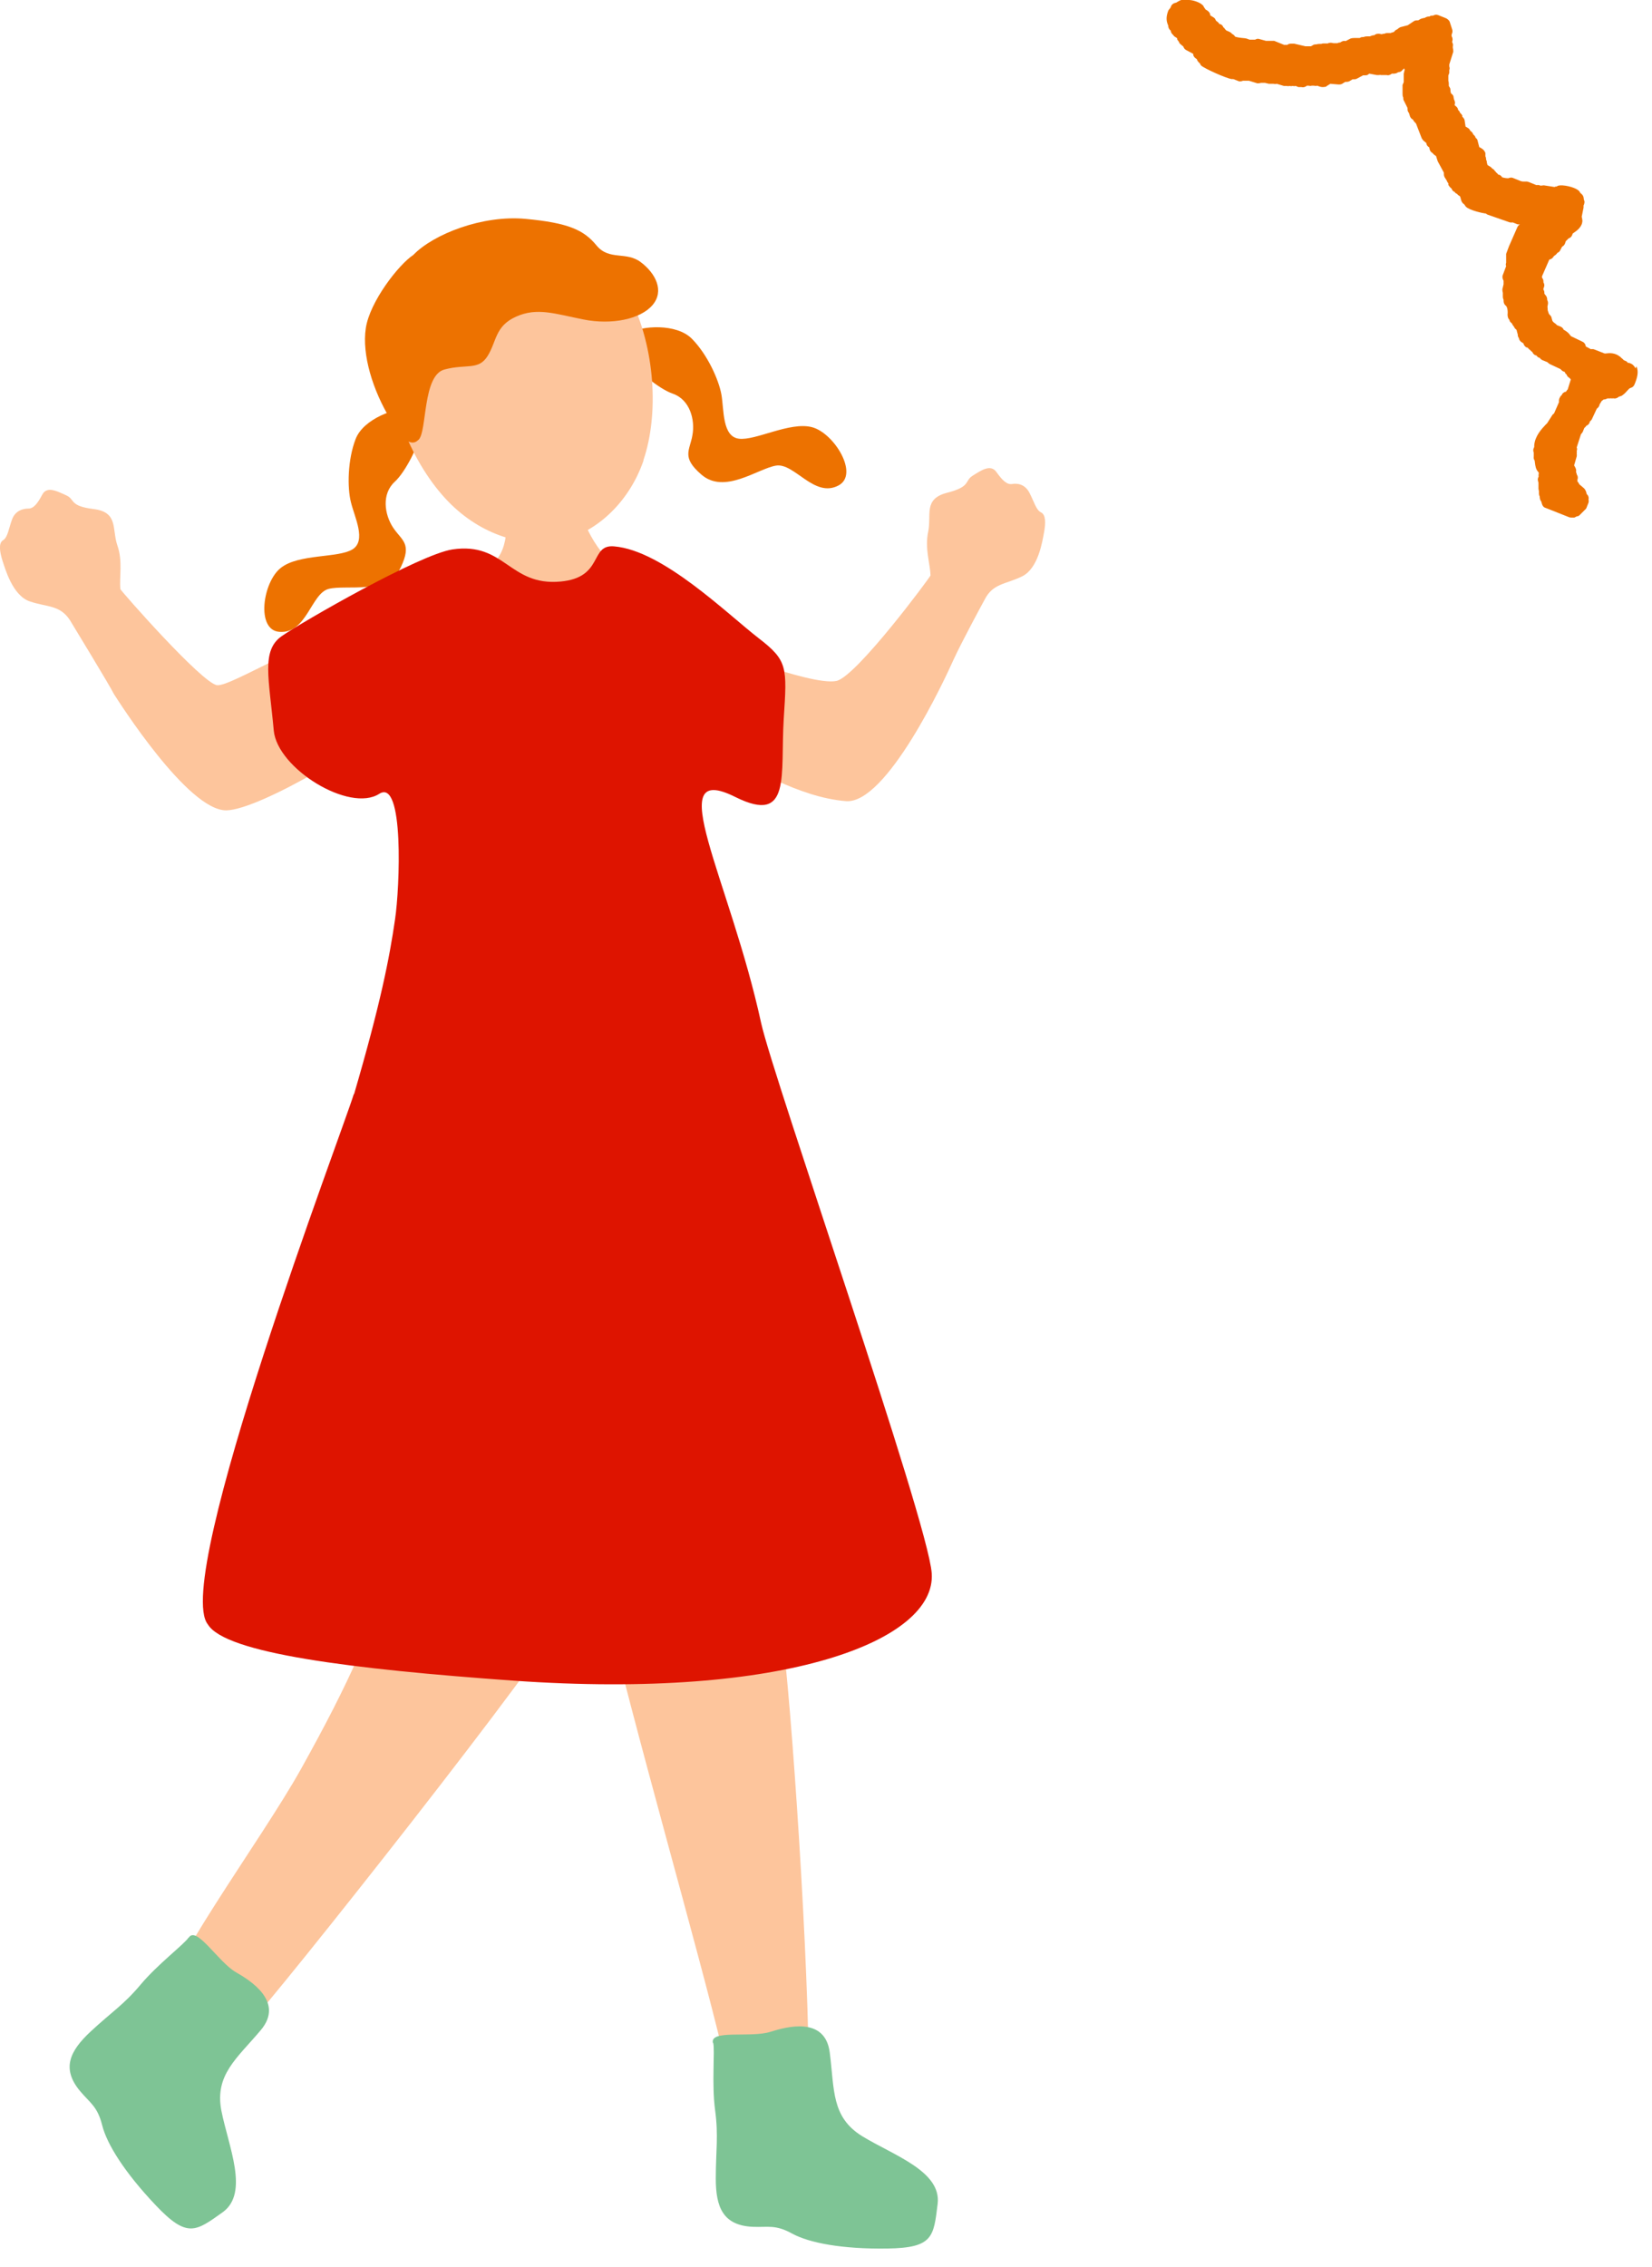<?xml version="1.0" encoding="UTF-8"?>
<svg id="_レイヤー_1" xmlns="http://www.w3.org/2000/svg" width="70" height="96" version="1.1" viewBox="0 0 70 96">
  <!-- Generator: Adobe Illustrator 29.8.2, SVG Export Plug-In . SVG Version: 2.1.1 Build 3)  -->
  <defs>
    <style>
      .st0 {
        fill: #de1400;
      }

      .st1 {
        fill: #7ec495;
      }

      .st2 {
        fill: #ed7200;
      }

      .st3 {
        fill: #fdc59c;
      }
      #anim {
        animation: anim 1.3s linear infinite;
      }
      @keyframes anim {
        1% {opacity: 1}
        3% {opacity: 0}
        7% {opacity: 0}
        8% {opacity: 1}
        11%{opacity: 1}
        14%{opacity: 0}
        18%{opacity: 0}
        60%{opacity: 1}
      }
    </style>
  </defs>
  <g>
    <path class="st3" d="M21.37,21.12c0-.55,3.05-.94,3.02-.32-.01.33.45,2.04,1.41,2.9.75.68,3.23,1.74,3.46,3.35.39,2.71-5.38,3.73-6.41,3.73-3.91,0-6.69-2.4-4.86-4.01.48-.42,2.58-2.4,3.12-3.16.59-.84.26-2.27.26-2.48h0Z"/>
    <path class="st3" d="M33.05,68.6c.35,1.75,1.15,12.9,1.22,18.87.02,1.35-3.09,2.16-3.33.88-.54-2.92-3.25-12.2-4.88-18.72-.77-3.1-.88-6.18,1.02-7.53,1.92-1.37,4.95,1.41,5.96,6.5h0Z"/>
    <path class="st3" d="M23.08,62.29c2.18.9,2.33,2.76.96,5.92-.71,1.64-12.29,16.28-13.65,17.7-1.36,1.43-2.76.58-3.33-1.02-.38-1.08,3.99-6.91,5.7-9.98,2-3.59,3.2-6.18,4-9.23.88-3.33,4.34-4.21,6.31-3.39h.01Z"/>
    <path class="st1" d="M30.21,86.53c-.15-.59,1.61-.21,2.44-.48.67-.21,2.32-.67,2.51.89.2,1.56.06,2.72,1.37,3.53,1.32.81,3.37,1.48,3.2,2.87s-.19,1.86-2.12,1.89-3.32-.24-4.04-.63c-.72-.4-1.03-.26-1.68-.29-1.26-.06-1.56-.84-1.56-2.04s.12-1.79-.03-2.91c-.15-1.12,0-2.52-.08-2.84h0Z"/>
    <path class="st1" d="M8,82.06c.33-.51,1.25,1.04,2,1.47.61.35,2.06,1.25,1.05,2.45-1.01,1.2-1.96,1.89-1.67,3.41.3,1.52,1.19,3.48.06,4.3-1.14.81-1.5,1.12-2.83-.28s-2.08-2.6-2.28-3.4-.51-.94-.93-1.44c-.81-.96-.44-1.71.44-2.53.88-.82,1.4-1.13,2.12-1.99.73-.87,1.85-1.71,2.03-1.99h0Z"/>
    <path class="st3" d="M39.43,24.37c-.02-.51-.25-1.15-.1-1.85s-.22-1.39.8-1.65.73-.5,1.08-.72c.35-.22.76-.51,1.01-.16s.44.54.66.51c.22-.04.55,0,.74.37.19.36.28.73.49.83.21.1.2.47.13.84-.07.38-.24,1.53-.93,1.87s-1.24.29-1.59.99c-.03.05-.99,1.82-1.33,2.57-.36.81-2.82,6.09-4.54,5.96-2.06-.16-4.15-1.55-4.71-1.72-.63-.19-1.54-4.44-1.37-4.86.04-.15,4.54,1.72,5.67,1.49.85-.18,3.99-4.42,3.99-4.47Z"/>
    <path class="st3" d="M5.1,24.94c-.05-.51.11-1.17-.13-1.85-.23-.68.05-1.4-1-1.53-1.05-.13-.78-.41-1.16-.58s-.82-.41-1.02-.03-.37.59-.59.59-.55.08-.69.46-.18.76-.38.88c-.2.12-.14.49-.03.85.12.36.43,1.49,1.16,1.74.73.25,1.27.14,1.7.79.06.1,1.73,2.84,1.87,3.14.19.29,3.13,4.94,4.76,4.92,1.46-.02,6.57-3.13,6.36-3.52-.03-.07.95-3.96-.71-4.06-1.66-.1-5.42,2.35-6.04,2.28-.64-.08-4.09-4.01-4.1-4.07h0Z"/>
    <g>
      <path class="st2" d="M26.67,14.1c.51-.3,1.99-.42,2.65.25s1.14,1.74,1.25,2.37c.11.64.03,1.77.74,1.86.71.09,2.15-.73,3.09-.49s2.02,2,1.13,2.47c-1.03.55-1.87-.97-2.65-.84s-2.18,1.23-3.16.38c-.86-.74-.49-1.02-.38-1.67.12-.66-.11-1.51-.84-1.76-.58-.2-1.59-1.03-1.83-1.5-.29-.54-.35-.63,0-1.07Z"/>
      <path class="st2" d="M17.4,17.31c-.59-.07-1.99.41-2.33,1.28-.34.88-.36,2.05-.2,2.68.15.63.67,1.63.06,2s-2.27.18-3.03.78c-.77.6-1.06,2.64-.06,2.71,1.16.09,1.34-1.63,2.09-1.82.76-.19,2.49.27,3.05-.91.49-1.02.05-1.13-.32-1.68-.37-.56-.5-1.43.07-1.95.45-.41,1.04-1.58,1.09-2.11.05-.61.07-.72-.42-.99h0Z"/>
      <path class="st3" d="M27.27,19.5c-.64,1.85-2.05,3.03-3.4,3.37-1.35.34-3.16-.04-4.61-1.37-3.03-2.77-4.89-10.27,1.24-11.8,6.14-1.54,8.09,5.93,6.76,9.8h.01Z"/>
      <path class="st2" d="M17.51,10.8c.86-.89,2.94-1.7,4.76-1.53s2.47.47,3.01,1.13c.54.65,1.26.23,1.88.71.62.47,1,1.21.49,1.81-.51.6-1.73.85-2.93.61-1.21-.24-1.96-.52-2.85-.12-.9.4-.82,1.05-1.21,1.67s-.9.32-1.83.57-.73,2.62-1.09,2.97c-.38.38-.78-.17-1.21-.88-.73-1.21-1.2-2.71-1.03-3.84s1.4-2.7,2.01-3.1Z"/>
    </g>
    <path class="st0" d="M15,46.35c1.12-3.83,1.5-5.76,1.74-7.42.2-1.34.39-5.99-.67-5.31-1.26.81-4.32-1.07-4.47-2.68-.2-2.21-.54-3.39.34-4,.86-.6,5.84-3.46,7.23-3.67,2.22-.33,2.41,1.56,4.58,1.36,1.85-.17,1.22-1.58,2.27-1.49,2.07.17,4.78,2.85,6.14,3.9,1.22.94,1.19,1.22,1.05,3.39-.15,2.39.34,4.51-2.04,3.33-3.19-1.6-.25,3.45,1.08,9.56.5,2.3,7.07,21.07,7.23,23.31.2,2.85-6.18,5.36-17.71,4.55-6.89-.49-12.22-1.16-12.96-2.38-1.55-1.89,5.78-21.1,6.18-22.46h.01Z"/>
  </g>
  <path id="anim" class="st2" d="M69.31,15.62c-.09-.19-.21-.24-.34-.26-.03-.04-.06-.07-.11-.08l-.06-.03s-.06-.07-.1-.09c-.01-.02-.03-.04-.05-.05-.22-.18-.46-.16-.61-.14h-.05l-.46-.18s-.08-.01-.12,0l-.22-.12v-.03c-.02-.08-.07-.14-.14-.17l-.48-.23s-.04-.05-.06-.07c0-.01-.02-.03-.03-.04-.07-.08-.15-.12-.21-.16h-.01c-.02-.06-.07-.11-.14-.14l-.15-.06s-.04-.05-.06-.06l-.08-.06s-.03-.04-.05-.06l-.05-.18s-.06-.08-.1-.12l-.05-.15s0-.1-.01-.15l.02-.11c.01-.06,0-.12-.03-.17,0-.06-.01-.13-.05-.18l-.07-.09c0-.06,0-.12-.04-.17v-.05l.02-.05c.03-.07.02-.15-.02-.21,0-.06,0-.12-.04-.17l-.02-.03v-.06l.31-.71h.02c.06-.02.11-.05.15-.11l.03-.04s.08-.05.11-.09l.03-.04c.05-.02.1-.06.12-.11l.08-.15c.05-.03.1-.07.12-.13l.04-.11s.08-.07.11-.11h0c.07-.02.13-.07.16-.15l.02-.06s.02-.01.03-.02c.15-.1.37-.26.38-.51,0-.03,0-.06-.01-.08,0-.03,0-.06-.02-.09l.08-.4v-.09l.02-.04s.02-.07.02-.11c0-.03-.02-.07-.03-.11,0-.09-.03-.17-.1-.23l-.04-.03s-.04-.07-.07-.1c-.2-.18-.71-.26-.85-.22-.03,0-.06.02-.09.04-.03,0-.06,0-.09.02l-.45-.07s-.06,0-.09.01h-.07l-.04-.02s-.08-.01-.12,0l-.32-.13s-.04-.01-.07-.02h-.1c-.07,0-.11,0-.17-.02l-.35-.14c-.06-.02-.13,0-.18.02-.13,0-.21-.03-.26-.04-.03-.05-.07-.09-.13-.11h-.03s-.06-.08-.1-.1c0-.02-.03-.04-.05-.06-.02-.04-.06-.08-.11-.1-.02-.03-.04-.05-.07-.07l-.13-.08-.03-.11s0-.02,0-.03c0-.03-.02-.06-.03-.09,0-.04,0-.09-.03-.14,0-.05,0-.09,0-.14-.05-.14-.16-.2-.26-.25l-.07-.27c0-.05-.05-.1-.09-.13,0-.05-.05-.1-.09-.13-.02-.05-.05-.1-.09-.13l-.04-.03c-.02-.05-.05-.09-.1-.12l-.1-.06-.04-.26c0-.05-.05-.11-.1-.16v-.05s-.05-.08-.1-.12c0-.04-.04-.08-.08-.12,0-.07-.05-.12-.1-.16l-.04-.03s0-.02,0-.02v-.02c.03-.07,0-.15-.03-.21l-.02-.1c0-.07-.06-.12-.11-.16l-.02-.09h0c0-.06,0-.12-.04-.17l-.03-.05v-.08s0-.09-.02-.14v-.22l.04-.11s0-.08,0-.12h0c.02-.06.02-.1,0-.15,0-.03,0-.06,0-.09l.17-.54s0-.11-.02-.16v-.07c.02-.06,0-.12-.03-.18l.02-.1s0-.09-.04-.14v-.08l.02-.05c.02-.06.02-.12,0-.17l-.1-.31c-.02-.07-.12-.15-.19-.17l-.3-.12c-.07-.03-.15-.02-.21.02-.06,0-.12,0-.16.04h-.02c-.06,0-.13.02-.18.06h-.02s-.12.02-.17.05l-.08.05c-.06,0-.13,0-.18.03l-.27.18-.31.08s-.1.05-.13.09c-.06.02-.11.06-.14.11l-.09.03s-.03,0-.05.02h-.15s-.07,0-.12.03c-.03,0-.07,0-.11.02l-.11-.02c-.06,0-.13,0-.18.04l-.02.02c-.06,0-.13.02-.19.05h-.11s-.11,0-.16.03c-.06,0-.12,0-.16.04h-.02s-.08,0-.12,0h-.1s-.12,0-.17.03l-.19.1c-.07-.02-.14,0-.2.04l-.03.02s-.08,0-.12.03h0s-.11,0-.16,0l-.11-.02s-.1,0-.14.03h-.17s-.07,0-.1.02h-.06s-.11,0-.15.02c-.05,0-.11,0-.16.04l-.07.04h0s-.09,0-.13,0c-.03,0-.07,0-.11,0l-.47-.11h-.1c-.07,0-.14,0-.19.05h-.14l-.42-.17s-.11,0-.17,0h-.18l-.29-.08c-.06-.02-.11,0-.17.03h-.23l-.11-.04s-.06-.02-.09-.02c-.22-.02-.35-.04-.42-.07-.02-.05-.07-.09-.12-.11-.03-.04-.07-.07-.11-.09l-.14-.06s-.04-.05-.06-.06c0-.03-.03-.05-.06-.07h0c-.03-.07-.07-.12-.14-.14h-.03s-.03-.04-.04-.06l-.11-.09c-.02-.06-.05-.11-.11-.14l-.13-.08v-.04c-.02-.07-.06-.12-.12-.16l-.08-.05s-.04-.07-.07-.1c0-.04-.04-.07-.07-.1-.11-.1-.38-.2-.57-.2h0c-.25-.07-.39.03-.48.08-.04.03-.06.04-.09.04-.08.02-.15.07-.18.15l-.03.07s-.07.07-.09.12c-.1.27-.08.44,0,.62,0,.09.04.17.11.22v.03c.02.06.05.11.1.15.02.03.04.06.08.08l.09.06v.05s.05.07.08.11c0,.04.04.07.07.1l.11.09c.02.06.06.12.12.15l.3.16s0,0,0,.02c0,.07.05.13.1.17l.05.03c.02.07.07.14.13.18h0s.03.07.06.1c.13.12,1.06.54,1.29.57h.07l.23.09c.06.02.12,0,.18-.02h.25l.36.11s.1,0,.15-.02h.17l.17.04h.19s.09.02.14,0l.3.09h.11s.09.02.13,0h0s.08.02.13,0h0s.09.02.13,0l.12.05s.08,0,.13,0c.07.02.14,0,.2-.04l.03-.02h.07s.08.02.13,0h.09s.1.02.15,0h0c.07.03.18.08.32.05.03,0,.05,0,.07-.03l.16-.1.36.03s.1,0,.14-.03l.13-.08c.06,0,.12,0,.18-.03l.13-.08c.06,0,.12,0,.17-.02l.28-.15h.07c.06,0,.11,0,.15-.04l.04-.03.32.06s.07,0,.11,0c.03-.02.04,0,.06,0h0s.11,0,.17,0h.08c.06.02.12,0,.17-.03l.05-.03h.07s.12,0,.17-.05l.07-.02c.06,0,.11-.05.14-.09.03-.02.05-.04.07-.07h0s0,.04.02.06l-.04.17v.1h0s0,.08,0,.12h0s0,.1,0,.14l-.05.12s0,.08,0,.12h0s0,.1,0,.14v.09c0,.06,0,.13.03.18,0,.05,0,.1.03.14l.15.3c0,.06,0,.12.03.17,0,.01.02.03.03.04l.04.13c.02.07.07.13.14.16v.02s.07.1.12.14l.24.62s.04.07.07.1l.13.11c0,.08.05.14.12.18l.02.09c.02.07.06.12.12.15.03.04.06.07.09.09l.06.04.07.22.26.48c0,.06,0,.13.03.19l.1.16s0,.03.02.04c0,.02.02.04.04.06v.06c.02.06.09.13.14.17h0c.02.07.07.12.13.14.02.04.06.07.1.08.03.04.06.07.11.09,0,0,0,.02.02.02l.05.18c.02.05.05.1.09.13l.04.03s.04.07.07.1c.18.16.72.27.81.28h.02s.06.04.08.05l.95.33s.08.01.12,0l.2.08s.07.01.1,0h0s-.08.06-.1.11l-.36.82-.12.32s0,.08,0,.12h0s0,.09,0,.13h0s0,.09,0,.13h0c-.02.05-.02.1,0,.14l-.15.4c-.02.06,0,.15.04.22v.06s0,.06,0,.09l-.05.21s0,.1.02.15v.16s0,.09.03.13v.04c0,.09.03.17.1.22.05.04.09.2.07.37,0,.09.02.17.08.23h0c0,.05.04.09.07.12l.03.02s.04.1.09.14c.01.05.06.1.11.14l.03.12s.01.04.02.06c0,.06.01.12.05.17.01.07.05.13.11.17l.08.05c.02.08.07.15.15.18h.03s.06.08.1.1c.02.02.04.04.06.06l.04.03h0c.03.07.08.12.14.14h.03c.03.05.07.08.11.1h.03c.03.05.07.08.11.1l.22.09s.06.06.1.08l.45.21s.07.08.12.1l.06.02h0c.02.05.04.09.08.11.02.07.07.12.13.15.01.02.03.04.05.06l-.13.42s-.06.06-.07.1h-.02c-.08.02-.14.07-.17.15-.03.02-.05.04-.06.07-.05.07-.06.15-.05.22l-.21.48s-.06.04-.08.08l-.21.33-.07.07c-.17.18-.45.48-.48.87v.07l-.03.07c-.02.06-.01.12.01.17v.16c-.01.06,0,.13.04.18v.02s.01.05.01.07c.02.14.03.28.16.41v.07s-.02.06,0,.09l-.03.08c-.02.06,0,.13.02.19v.26s.01.07.02.11v.08s0,.09.03.13c0,.05.01.11.03.16,0,.01.01.03.03.04l.04.13c.02.07.07.14.15.16l1.01.4s.05.01.07.01h.14s.07-.03.1-.05c.06,0,.11-.03.15-.08l.08-.08c.06-.06.13-.13.16-.16.01-.02.03-.04.03-.06l.08-.2s.02-.09,0-.13c.02-.08,0-.16-.06-.22l-.02-.02-.02-.09s-.04-.1-.08-.14l-.21-.18s-.04-.09-.08-.12h0v-.07c.03-.08.02-.16-.03-.23,0-.03-.01-.06-.03-.1.02-.06,0-.13-.03-.19l-.05-.09.11-.38s.01-.07,0-.11h0s.01-.08,0-.12h0c.02-.06.02-.1,0-.15l.18-.56s.06-.06.08-.11l.06-.15s.04-.04.06-.06l.03-.04c.06-.02.11-.07.14-.14v-.03s.07-.06.09-.1l.21-.45h0c.06-.04.11-.11.12-.18,0,0,0-.01.01-.02l.08-.13s.06-.04.08-.06c.06,0,.11-.02.18-.05.04.01.07.01.11,0h0s.08.01.12,0c.07.02.14,0,.2-.04l.04-.03s.08-.02.12-.04c.09-.06.16-.13.22-.2.06-.07.11-.12.15-.13.08-.02.14-.07.17-.15.11-.26.19-.54.08-.76l-.04.08ZM59.32,2.68h0Z"/>
</svg>